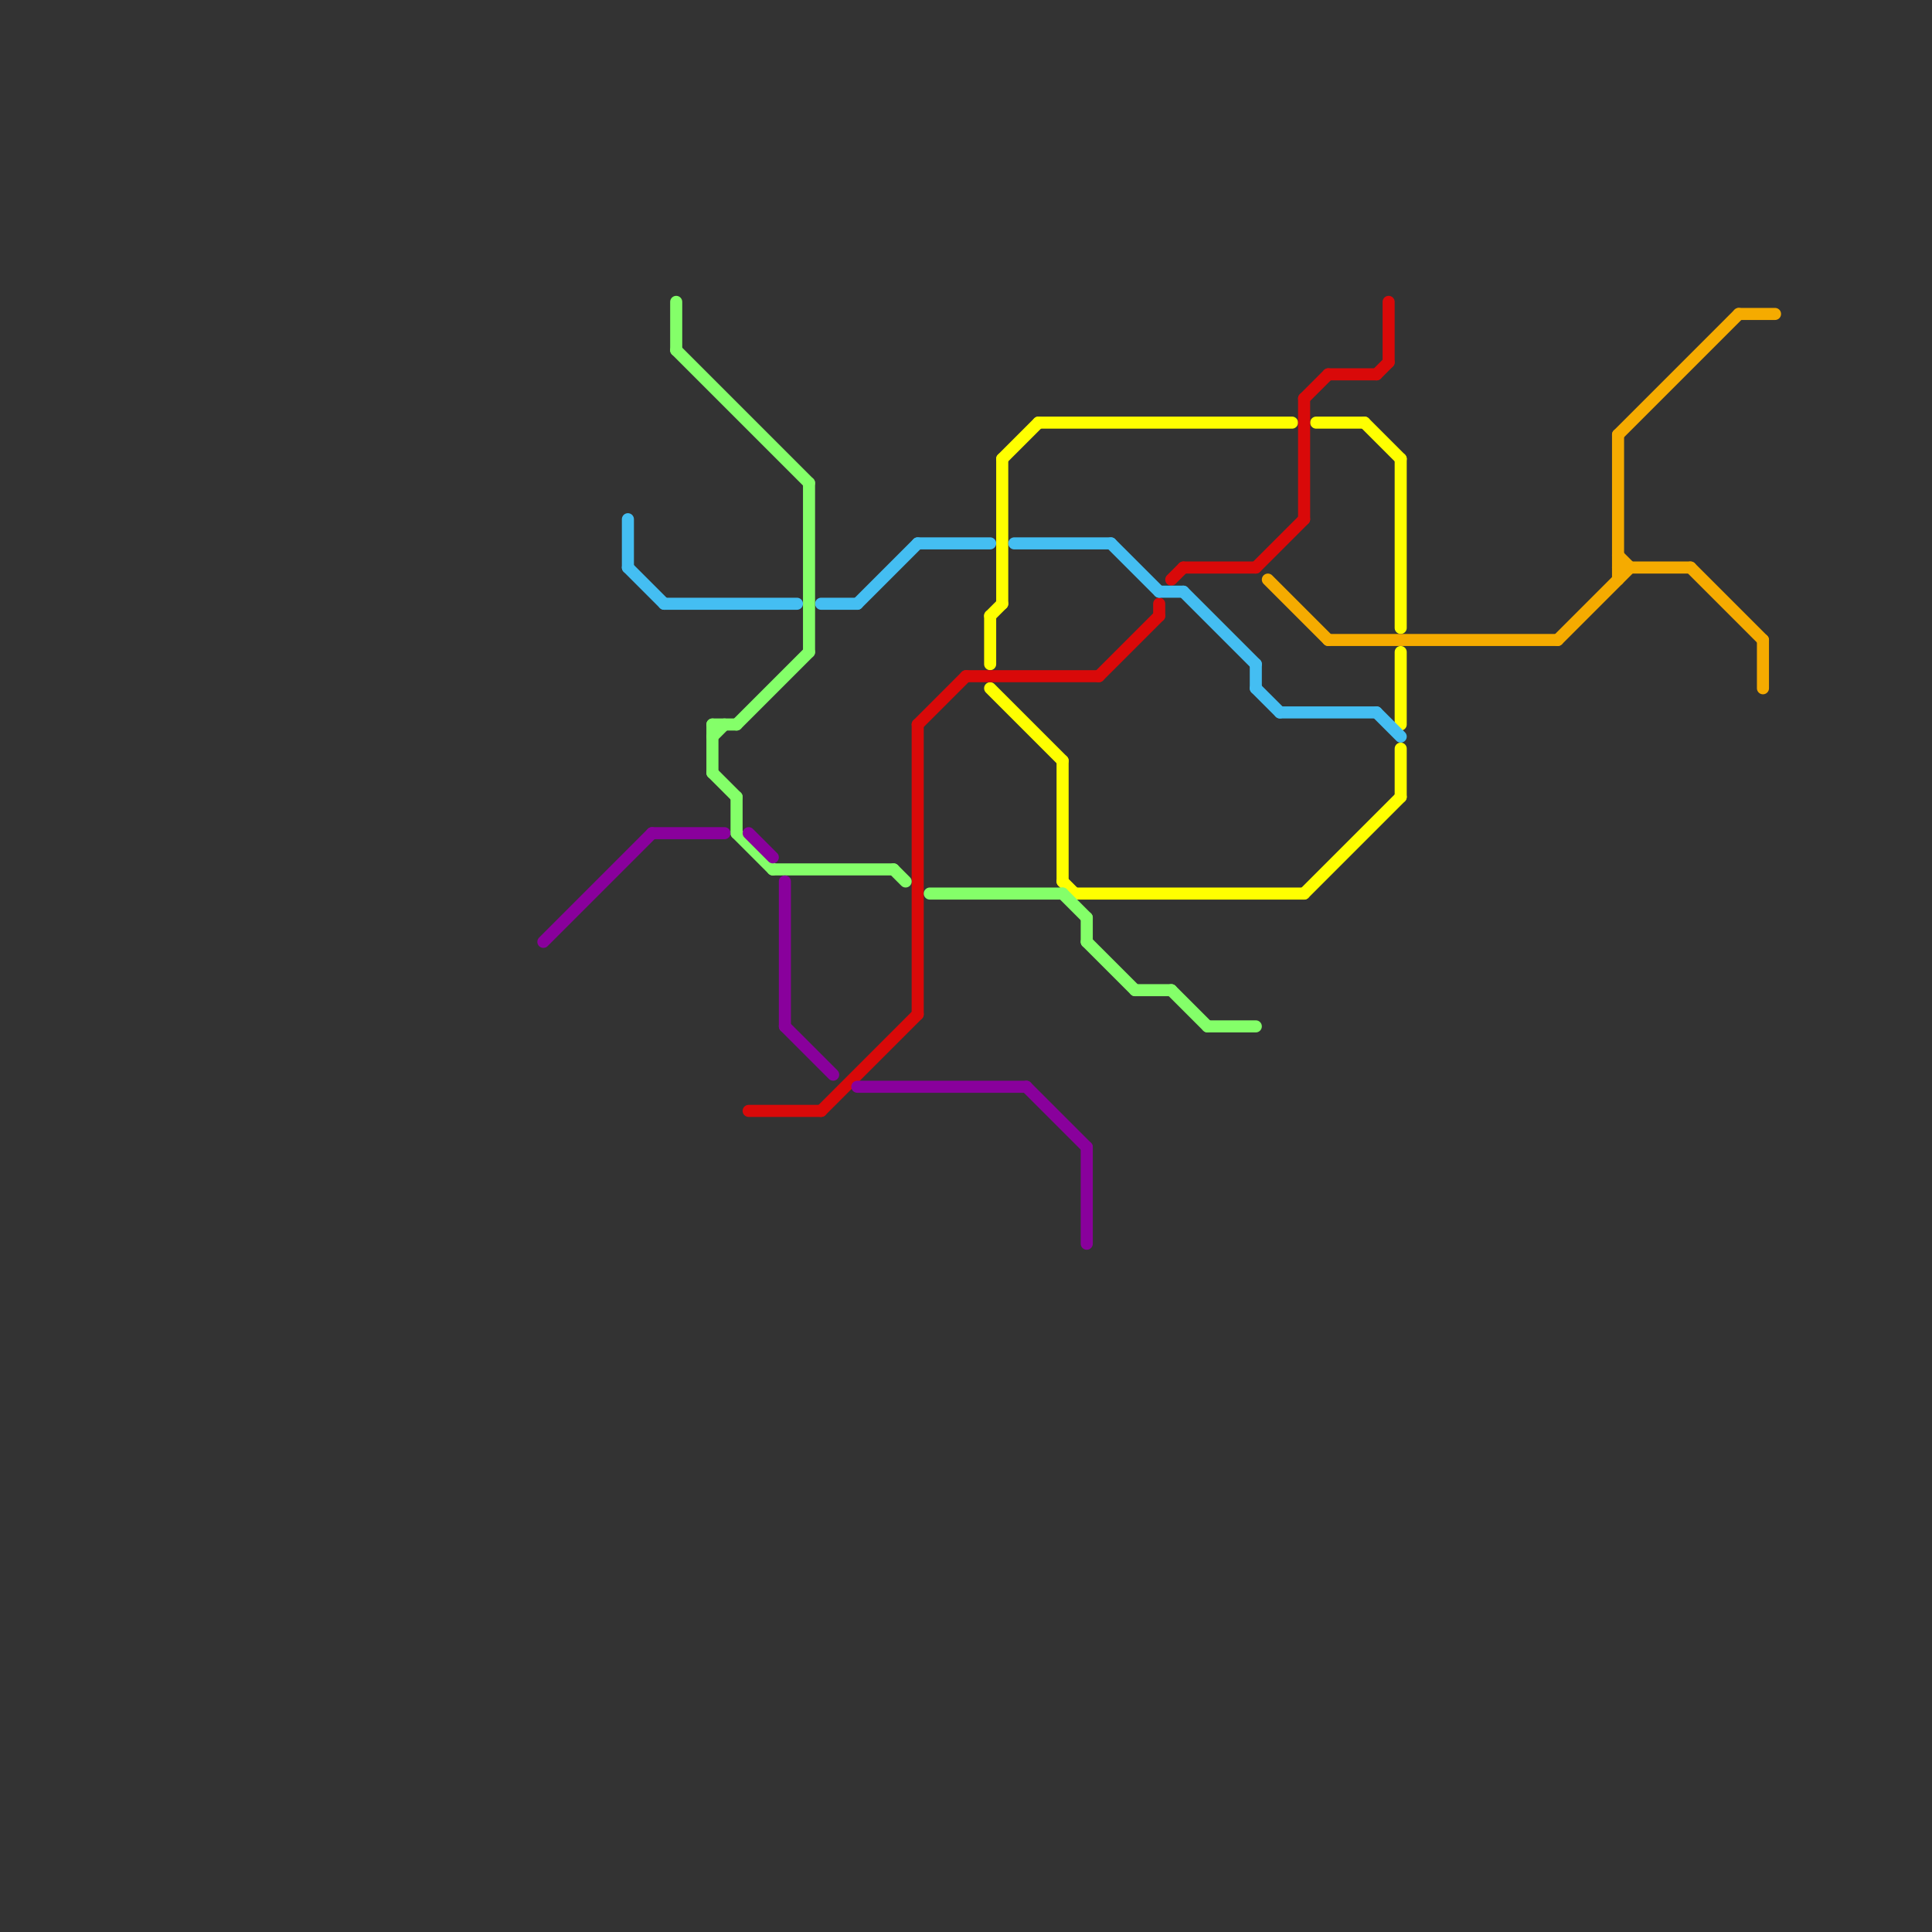 
<svg version="1.1" xmlns="http://www.w3.org/2000/svg" viewBox="0 0 160 160">
<rect x="0" y="0" width="160" height="160" fill="#333333" stroke="none"/>
<style>text { font: 1px Helvetica; font-weight: 600; white-space: pre; dominant-baseline: central; } line { stroke-width: 1; fill: none; stroke-linecap: round; stroke-linejoin: round; } .c0 { stroke: #ffff00 } .c1 { stroke: #d90909 } .c2 { stroke: #44bef2 } .c3 { stroke: #84ff69 } .c4 { stroke: #f5ab00 } .c5 { stroke: #89009c }</style><defs><g id="wm-xf"><circle r="1.2" fill="#000"/><circle r="0.9" fill="#fff"/><circle r="0.6" fill="#000"/><circle r="0.3" fill="#fff"/></g><g id="wm"><circle r="0.6" fill="#000"/><circle r="0.3" fill="#fff"/></g></defs><line class="c0" x1="88" y1="73" x2="89" y2="74"/><line class="c0" x1="116" y1="62" x2="116" y2="66"/><line class="c0" x1="88" y1="63" x2="88" y2="73"/><line class="c0" x1="108" y1="74" x2="116" y2="66"/><line class="c0" x1="83" y1="38" x2="86" y2="35"/><line class="c0" x1="82" y1="51" x2="82" y2="55"/><line class="c0" x1="109" y1="35" x2="113" y2="35"/><line class="c0" x1="83" y1="38" x2="83" y2="50"/><line class="c0" x1="116" y1="38" x2="116" y2="52"/><line class="c0" x1="82" y1="51" x2="83" y2="50"/><line class="c0" x1="82" y1="57" x2="88" y2="63"/><line class="c0" x1="113" y1="35" x2="116" y2="38"/><line class="c0" x1="89" y1="74" x2="108" y2="74"/><line class="c0" x1="86" y1="35" x2="107" y2="35"/><line class="c0" x1="116" y1="54" x2="116" y2="60"/><line class="c1" x1="108" y1="33" x2="110" y2="31"/><line class="c1" x1="96" y1="50" x2="96" y2="51"/><line class="c1" x1="91" y1="56" x2="96" y2="51"/><line class="c1" x1="110" y1="31" x2="114" y2="31"/><line class="c1" x1="115" y1="25" x2="115" y2="30"/><line class="c1" x1="76" y1="60" x2="80" y2="56"/><line class="c1" x1="108" y1="33" x2="108" y2="43"/><line class="c1" x1="114" y1="31" x2="115" y2="30"/><line class="c1" x1="62" y1="92" x2="68" y2="92"/><line class="c1" x1="76" y1="60" x2="76" y2="84"/><line class="c1" x1="68" y1="92" x2="76" y2="84"/><line class="c1" x1="97" y1="48" x2="98" y2="47"/><line class="c1" x1="98" y1="47" x2="104" y2="47"/><line class="c1" x1="104" y1="47" x2="108" y2="43"/><line class="c1" x1="80" y1="56" x2="91" y2="56"/><line class="c2" x1="92" y1="45" x2="96" y2="49"/><line class="c2" x1="52" y1="43" x2="52" y2="47"/><line class="c2" x1="104" y1="57" x2="106" y2="59"/><line class="c2" x1="84" y1="45" x2="92" y2="45"/><line class="c2" x1="98" y1="49" x2="104" y2="55"/><line class="c2" x1="106" y1="59" x2="114" y2="59"/><line class="c2" x1="96" y1="49" x2="98" y2="49"/><line class="c2" x1="71" y1="50" x2="76" y2="45"/><line class="c2" x1="52" y1="47" x2="55" y2="50"/><line class="c2" x1="76" y1="45" x2="82" y2="45"/><line class="c2" x1="55" y1="50" x2="66" y2="50"/><line class="c2" x1="68" y1="50" x2="71" y2="50"/><line class="c2" x1="114" y1="59" x2="116" y2="61"/><line class="c2" x1="104" y1="55" x2="104" y2="57"/><line class="c3" x1="61" y1="60" x2="67" y2="54"/><line class="c3" x1="56" y1="25" x2="56" y2="29"/><line class="c3" x1="59" y1="64" x2="61" y2="66"/><line class="c3" x1="59" y1="61" x2="60" y2="60"/><line class="c3" x1="90" y1="76" x2="90" y2="78"/><line class="c3" x1="90" y1="78" x2="94" y2="82"/><line class="c3" x1="59" y1="60" x2="61" y2="60"/><line class="c3" x1="94" y1="82" x2="97" y2="82"/><line class="c3" x1="56" y1="29" x2="67" y2="40"/><line class="c3" x1="61" y1="66" x2="61" y2="69"/><line class="c3" x1="77" y1="74" x2="88" y2="74"/><line class="c3" x1="67" y1="40" x2="67" y2="54"/><line class="c3" x1="61" y1="69" x2="64" y2="72"/><line class="c3" x1="100" y1="85" x2="104" y2="85"/><line class="c3" x1="64" y1="72" x2="74" y2="72"/><line class="c3" x1="97" y1="82" x2="100" y2="85"/><line class="c3" x1="74" y1="72" x2="75" y2="73"/><line class="c3" x1="59" y1="60" x2="59" y2="64"/><line class="c3" x1="88" y1="74" x2="90" y2="76"/><line class="c4" x1="144" y1="26" x2="147" y2="26"/><line class="c4" x1="146" y1="53" x2="146" y2="57"/><line class="c4" x1="140" y1="47" x2="146" y2="53"/><line class="c4" x1="134" y1="36" x2="134" y2="48"/><line class="c4" x1="110" y1="53" x2="129" y2="53"/><line class="c4" x1="134" y1="46" x2="135" y2="47"/><line class="c4" x1="134" y1="47" x2="140" y2="47"/><line class="c4" x1="105" y1="48" x2="110" y2="53"/><line class="c4" x1="129" y1="53" x2="135" y2="47"/><line class="c4" x1="134" y1="36" x2="144" y2="26"/><line class="c5" x1="65" y1="85" x2="69" y2="89"/><line class="c5" x1="45" y1="78" x2="54" y2="69"/><line class="c5" x1="85" y1="90" x2="90" y2="95"/><line class="c5" x1="71" y1="90" x2="85" y2="90"/><line class="c5" x1="65" y1="73" x2="65" y2="85"/><line class="c5" x1="54" y1="69" x2="60" y2="69"/><line class="c5" x1="62" y1="69" x2="64" y2="71"/><line class="c5" x1="90" y1="95" x2="90" y2="103"/>
</svg>
